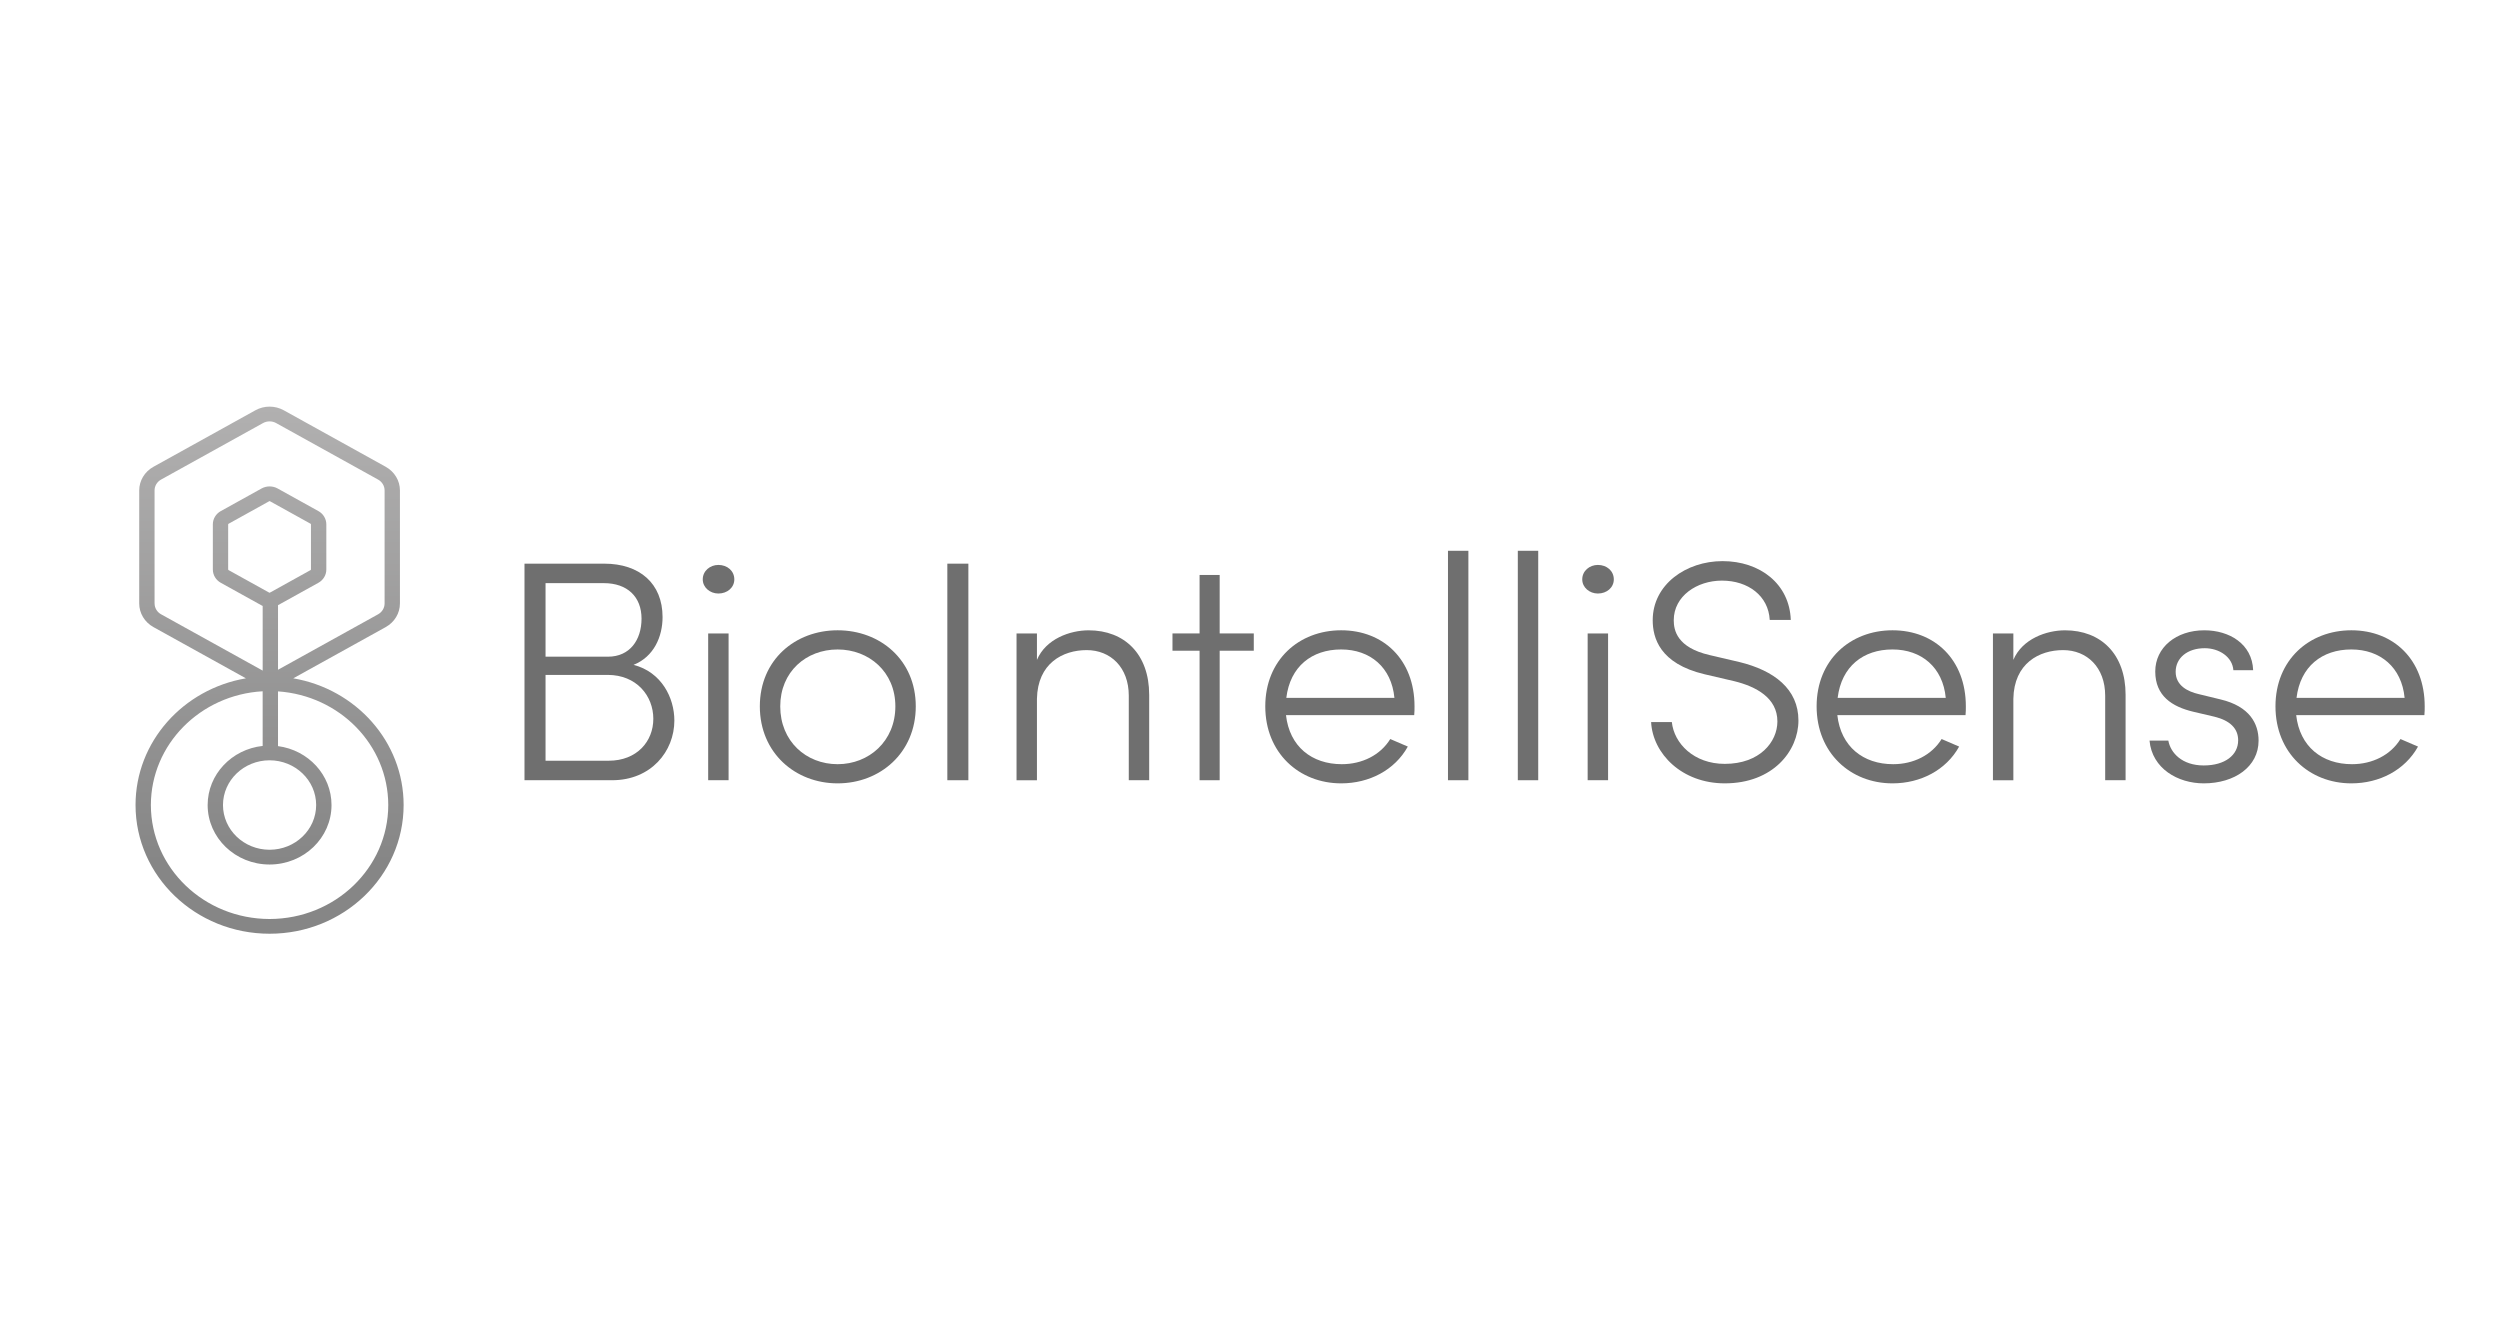 <svg fill="none" height="89" viewBox="0 0 166 89" width="166" xmlns="http://www.w3.org/2000/svg" xmlns:xlink="http://www.w3.org/1999/xlink"><linearGradient id="a" gradientUnits="userSpaceOnUse" x1="10.209" x2="10.209" y1="27" y2="57.245"><stop offset="0" stop-color="#b1b0b0"/><stop offset="1" stop-color="#868686"/></linearGradient><g clip-rule="evenodd" fill-rule="evenodd"><path d="m17.901 27c-.326 0-.652.081-.943.243l-6.771 3.753c-.583.323-.943.921-.943 1.568v7.506c0 .647.36 1.245.943 1.568l6.141 3.403c-4.166.714-7.327 4.208-7.328 8.413.001 4.72 3.985 8.546 8.901 8.546 4.916 0 8.899-3.826 8.9-8.546-.001-4.205-3.162-7.7-7.328-8.413l6.141-3.403h-.001c.584-.324.943-.921.943-1.568v-7.506c0-.647-.36-1.244-.943-1.568h.001l-6.771-3.753c-.292-.162-.618-.243-.943-.243zm-7.638 13.07v-7.506c0-.297.165-.571.432-.72l6.771-3.753h.001c.135-.074.284-.111.434-.111.149 0 .298.037.432.111l6.771 3.753c.268.149.433.423.433.72v7.506c0 .297-.165.572-.433.72l-6.644 3.682v-4.288l2.678-1.485c.328-.181.53-.517.53-.881v-3.002c0-.363-.202-.7-.53-.882v.001l-2.708-1.502h.001c-.164-.091-.348-.135-.53-.135-.183 0-.366.045-.53.135l-2.708 1.502v-.001c-.328.182-.531.518-.531.882v3.002c.001.364.203.7.531.881l2.708 1.501c.023.013.047.025.07.036v4.292l-6.744-3.738h-.001c-.268-.148-.432-.423-.432-.72zm7.177 5.831c-4.138.235-7.414 3.523-7.422 7.554.008 4.179 3.529 7.56 7.882 7.567 4.353-.007 7.873-3.388 7.881-7.567-.007-3.999-3.23-7.266-7.321-7.547v3.634c2.007.263 3.553 1.914 3.553 3.913-.001 2.181-1.841 3.948-4.113 3.949-2.271-.001-4.112-1.768-4.112-3.949 0-2.032 1.598-3.705 3.653-3.925zm.439-6.548-2.708-1.502-.021-.033v-3.002l.021-.034 2.708-1.502.021-.005.021.005-.001-.001 2.708 1.501v.001l.02.034v3.002l-.02.033-2.708 1.502.001-.001-.021.005zm-3.073 14.101c.003-1.641 1.385-2.967 3.093-2.97 1.709.003 3.091 1.33 3.094 2.97-.003 1.641-1.385 2.967-3.094 2.97-1.709-.002-3.09-1.33-3.093-2.97z" fill="url(#a)"/><g fill="#6f6f6f"><path d="m43.381 47.736c0-1.544-1.123-2.922-3.028-2.922h-4.129v5.698h4.192c1.885 0 2.964-1.294 2.964-2.776zm-7.157-9.015v4.883h4.15c1.44 0 2.224-1.106 2.224-2.525 0-1.461-.953-2.358-2.498-2.358zm8.554 9.12c0 2.046-1.546 3.966-4.129 3.966h-5.823v-14.38h5.294c2.35 0 3.874 1.315 3.874 3.548 0 1.294-.572 2.63-1.927 3.172 1.863.48 2.71 2.191 2.71 3.694z"/><path d="m47.023 51.807h1.355v-9.746h-1.355zm-.36-13.336c0-.564.487-.96 1.037-.96.593 0 1.059.396 1.059.96 0 .543-.466.939-1.059.939-.55 0-1.037-.397-1.037-.939z"/><path d="m59.452 46.902c0-2.296-1.757-3.777-3.833-3.777-2.096 0-3.811 1.482-3.811 3.777 0 2.317 1.715 3.84 3.811 3.84 2.075 0 3.833-1.523 3.833-3.84zm-8.999 0c0-3.089 2.35-5.051 5.166-5.051 2.816 0 5.188 1.962 5.188 5.051 0 3.088-2.371 5.113-5.188 5.113-2.816 0-5.166-2.025-5.166-5.113z"/><path d="m62.903 51.807h1.397v-14.38h-1.397z"/><path d="m76.306 46.13v5.677h-1.355v-5.614c0-1.879-1.207-3.026-2.795-3.026-1.587 0-3.26.876-3.303 3.235v5.406h-1.355v-9.746h1.355v1.753c.593-1.398 2.202-1.962 3.43-1.962 2.392 0 4.022 1.586 4.022 4.278z"/><path d="m83.251 43.208h-2.265v8.599h-1.334v-8.599h-1.799v-1.148h1.799v-3.882h1.334v3.882h2.265z"/><path d="m92.589 46.338c-.19-2.024-1.609-3.214-3.536-3.214-1.948 0-3.388 1.127-3.642 3.214zm1.313 1.148h-8.512c.233 2.087 1.716 3.256 3.706 3.256 1.355 0 2.562-.605 3.218-1.67l1.165.501c-.868 1.565-2.562 2.442-4.425 2.442-2.795 0-5.04-2.025-5.04-5.113 0-3.089 2.244-5.051 5.04-5.051 2.816 0 4.87 1.962 4.87 5.051 0 .188 0 .396-.021.584z"/><path d="m96.146 51.807h1.355v-15.235h-1.355z"/><path d="m100.783 51.807h1.355v-15.235h-1.355z"/><path d="m105.42 51.807h1.356v-9.746h-1.356zm-.359-13.336c0-.564.486-.96 1.037-.96.593 0 1.059.396 1.059.96 0 .543-.466.939-1.059.939-.551 0-1.037-.397-1.037-.939z"/><path d="m109.634 47.945h1.376c.148 1.419 1.461 2.776 3.515 2.776 2.329 0 3.494-1.461 3.494-2.818 0-1.565-1.419-2.317-2.859-2.671l-1.969-.459c-3.007-.71-3.451-2.442-3.451-3.59 0-2.379 2.223-3.924 4.636-3.924 2.478 0 4.447 1.503 4.532 3.903h-1.398c-.085-1.586-1.419-2.609-3.176-2.609-1.651 0-3.197 1.023-3.197 2.63 0 .668.212 1.816 2.393 2.317l1.969.46c2.307.563 3.917 1.794 3.917 3.881 0 2.025-1.694 4.174-4.891 4.174-2.859 0-4.785-1.982-4.891-4.07z"/><path d="m129.198 46.338c-.191-2.024-1.609-3.214-3.536-3.214-1.948 0-3.387 1.127-3.642 3.214zm1.313 1.148h-8.512c.233 2.087 1.715 3.256 3.706 3.256 1.354 0 2.561-.605 3.218-1.67l1.164.501c-.868 1.565-2.562 2.442-4.425 2.442-2.795 0-5.039-2.025-5.039-5.113 0-3.089 2.244-5.051 5.039-5.051 2.816 0 4.87 1.962 4.87 5.051 0 .188 0 .396-.021.584z"/><path d="m141.139 46.13v5.677h-1.355v-5.614c0-1.879-1.207-3.026-2.794-3.026-1.588 0-3.261.876-3.303 3.235v5.406h-1.356v-9.746h1.356v1.753c.592-1.398 2.202-1.962 3.43-1.962 2.392 0 4.022 1.586 4.022 4.278z"/><path d="m142.728 49.177h1.249c.148.814.91 1.649 2.35 1.649 1.418 0 2.287-.689 2.287-1.67 0-.793-.551-1.315-1.567-1.565l-1.419-.333c-1.397-.334-2.519-1.044-2.519-2.672 0-1.586 1.376-2.734 3.26-2.734 1.651 0 3.176.898 3.24 2.65h-1.313c-.063-.876-.932-1.461-1.906-1.461-1.143 0-1.926.647-1.926 1.565 0 .918.804 1.315 1.524 1.482l1.461.355c1.927.459 2.52 1.607 2.52 2.734 0 1.732-1.588 2.838-3.642 2.838-1.715 0-3.43-.981-3.599-2.838z"/><path d="m159.666 46.338c-.19-2.024-1.609-3.214-3.535-3.214-1.949 0-3.388 1.127-3.642 3.214zm1.313 1.148h-8.512c.234 2.087 1.715 3.256 3.706 3.256 1.355 0 2.562-.605 3.218-1.67l1.165.501c-.869 1.565-2.562 2.442-4.425 2.442-2.796 0-5.04-2.025-5.04-5.113 0-3.089 2.244-5.051 5.04-5.051 2.815 0 4.869 1.962 4.869 5.051 0 .188 0 .396-.021.584z"/></g></g></svg>